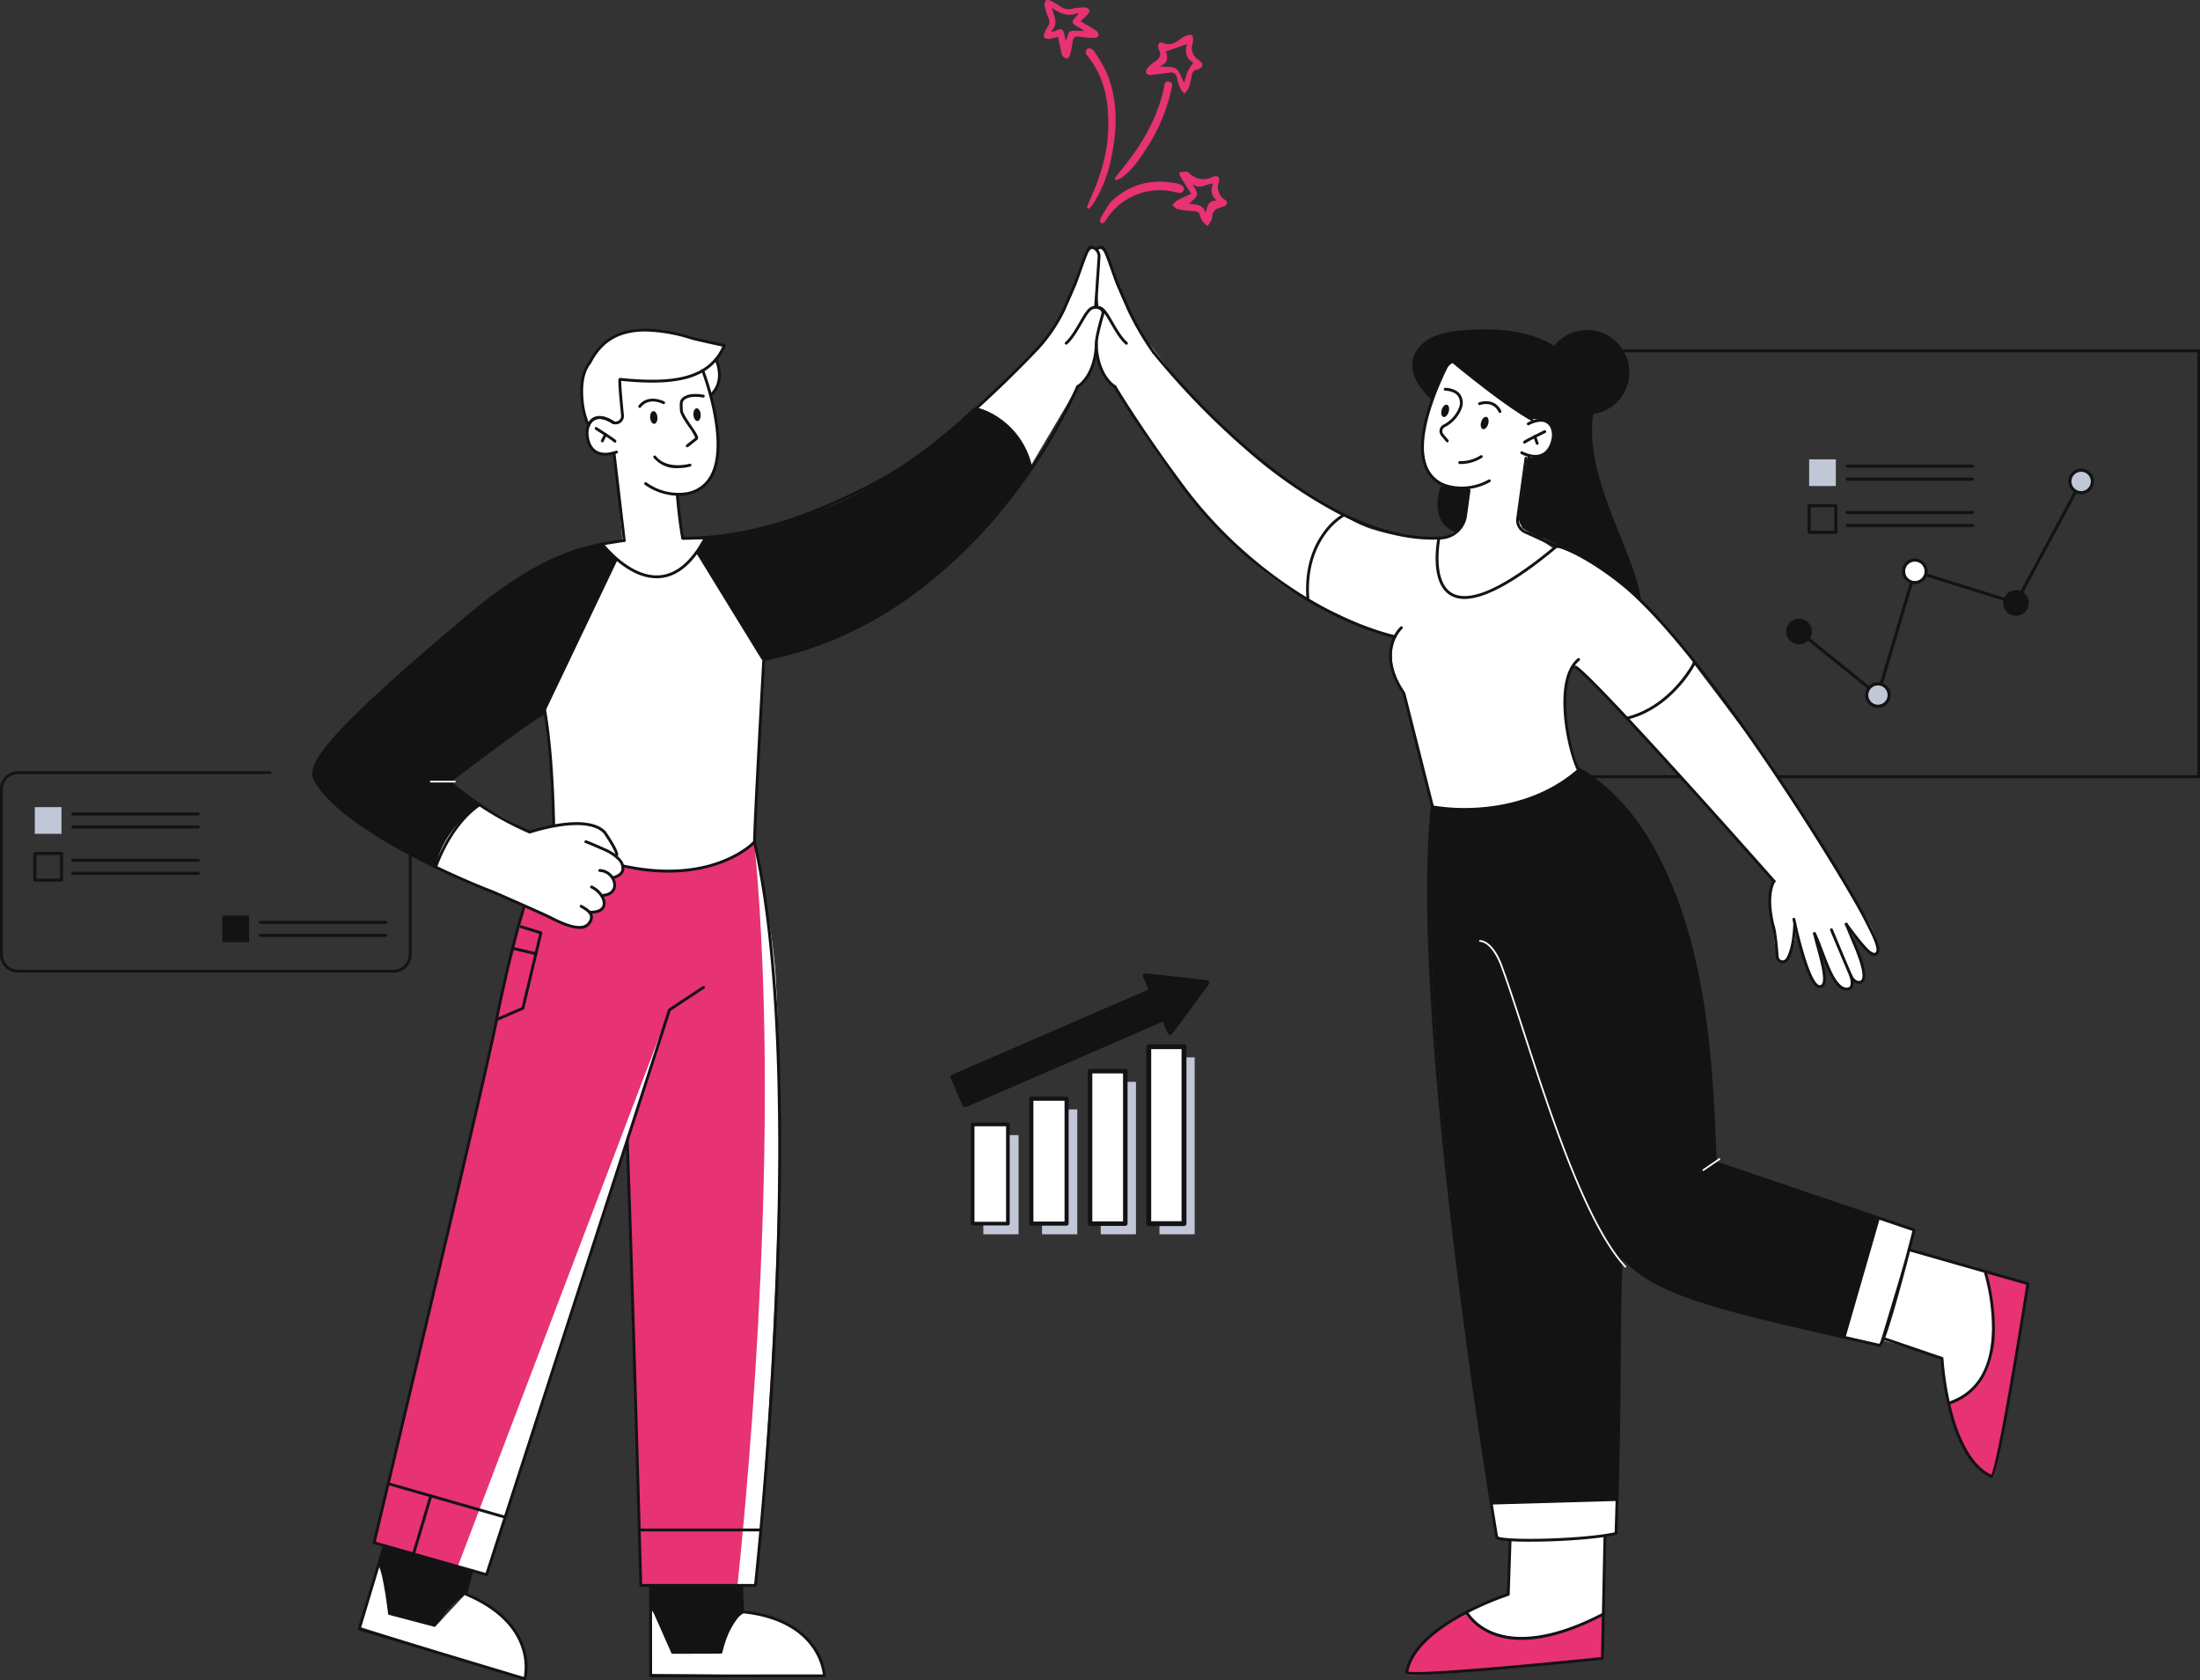 <svg xmlns="http://www.w3.org/2000/svg" xmlns:xlink="http://www.w3.org/1999/xlink" width="704.242" height="537.824" viewBox="0 0 704.242 537.824">
  <rect x="0" y="0" width="704.242" height="537.824" fill="#333333" stroke="none"/>
  <defs>
    <clipPath id="clip-path">
      <rect id="Rettangolo_149" data-name="Rettangolo 149" width="704.242" height="537.823" fill="none"/>
    </clipPath>
    <clipPath id="clip-path-2">
      <rect id="Rettangolo_150" data-name="Rettangolo 150" width="58.61" height="72.375" fill="none"/>
    </clipPath>
  </defs>
  <g id="Raggruppa_312" data-name="Raggruppa 312" transform="translate(0 0.001)">
    <g id="Raggruppa_307" data-name="Raggruppa 307" transform="translate(0 0)">
      <g id="Raggruppa_306" data-name="Raggruppa 306" clip-path="url(#clip-path)">
        <path id="Tracciato_310" data-name="Tracciato 310" d="M966,307.843H761.652a.45.45,0,0,1-.427-.469V171.06a.449.449,0,0,1,.427-.469H966a.449.449,0,0,1,.427.469V307.374a.45.45,0,0,1-.427.469M762.078,306.9H965.569V171.529H762.078Z" transform="translate(-262.18 -58.755)" fill="#131313"/>
        <path id="Tracciato_311" data-name="Tracciato 311" d="M126.011,441.008H5.763A5.77,5.77,0,0,1,0,435.244V382.3a5.769,5.769,0,0,1,5.763-5.763H86.49a.459.459,0,0,1,0,.918H5.763A4.85,4.85,0,0,0,.918,382.3v52.945a4.85,4.85,0,0,0,4.845,4.845H126.011a4.85,4.85,0,0,0,4.844-4.845V382.3a4.85,4.85,0,0,0-4.844-4.844H107.636a.459.459,0,1,1,0-.918h18.375a5.77,5.77,0,0,1,5.763,5.763v52.945a5.77,5.77,0,0,1-5.763,5.763" transform="translate(0 -129.686)" fill="#131313"/>
        <path id="Tracciato_312" data-name="Tracciato 312" d="M729.854,751.163l-.393,17.553-13.327,5.719s9.454,17.57,43.751.762c-.472.077.521-25.031.521-25.031Z" transform="translate(-246.65 -258.371)" fill="#fff"/>
        <path id="Tracciato_313" data-name="Tracciato 313" d="M760.052,495.588c-.947,29.326-.793,74.985-2.308,122.846-10.831,2.417-38.289,2.877-38.2,1.092,0,0-29.244-179.621-19.445-242.368a86.925,86.925,0,0,0,28.642-6.34c6.135-2.46,5.388,6.828,14.084,3.816,21.543,19.572,17.232,120.954,17.232,120.954" transform="translate(-240.434 -127.572)" fill="#131313"/>
        <path id="Tracciato_314" data-name="Tracciato 314" d="M730.045,744.367,728.589,734l39.966-1.141-.306,10.411s-28.569,4.295-38.2,1.093" transform="translate(-250.939 -252.411)" fill="#fff"/>
        <path id="Tracciato_315" data-name="Tracciato 315" d="M706.111,787.185s8.289,19.113,43.278.839l.189,13.811s-62.851,7.013-62.544,5.194c.761-4.527,4.344-12.589,19.077-19.844" transform="translate(-236.627 -271.121)" fill="#e73273"/>
        <path id="Tracciato_316" data-name="Tracciato 316" d="M689.856,794.256c-3.07,0-3.328-.277-3.5-.463a.567.567,0,0,1-.149-.485c1.1-6.474,6.975-12.7,17.452-18.5a99.091,99.091,0,0,1,15.046-6.664l.56-16.682a.457.457,0,0,1,.914.03l-.57,17a.458.458,0,0,1-.317.42,97.274,97.274,0,0,0-15.2,6.7c-6.941,3.846-15.469,10-16.933,17.583,1.04.26,6.423.433,31.887-1.8,13.716-1.2,27.306-2.583,29.792-2.837l.8-38.643a.457.457,0,1,1,.914.019l-.812,39.047a.457.457,0,0,1-.41.445c-.152.016-15.413,1.587-30.68,2.921-17.1,1.494-25.043,1.907-28.793,1.907" transform="translate(-236.339 -258.131)" fill="#131313"/>
        <path id="Tracciato_317" data-name="Tracciato 317" d="M729.8,624.374c-4.4,0-9.9-.171-10.88-.994a.7.7,0,0,1-.266-.5c-.241-1.438-7.729-46.31-13.816-98-3.616-30.7-6.038-57.77-7.2-80.446-1.451-28.368-.921-49.917,1.576-64.05a.457.457,0,0,1,.9.159c-5.632,31.874-.047,96.024,5.63,144.227,6.064,51.479,13.516,96.2,13.807,97.937.785.519,6.361.927,15.419.675,6.969-.194,16.3-.824,21.9-2.013.835-26.475.943-41.659,1.038-55.062.077-10.772.143-20.074.561-33.045a.458.458,0,0,1,.457-.443h.015a.458.458,0,0,1,.443.472c-.418,12.959-.484,22.256-.56,33.022-.1,13.469-.2,28.734-1.05,55.441a.459.459,0,0,1-.358.432c-5.595,1.248-15.215,1.908-22.353,2.108-.85.024-2.9.073-5.262.073" transform="translate(-240.005 -130.883)" fill="#131313"/>
        <path id="Tracciato_318" data-name="Tracciato 318" d="M733.512,795.781a25.78,25.78,0,0,1-8.829-1.446c-6.68-2.424-9.1-6.988-9.2-7.181a.457.457,0,0,1,.813-.42c.034.066,2.4,4.483,8.762,6.765,5.921,2.125,16.609,2.788,33.9-6.123a.457.457,0,1,1,.419.813c-7.768,4-14.9,6.451-21.193,7.275a36.078,36.078,0,0,1-4.677.317" transform="translate(-246.409 -270.88)" fill="#131313"/>
        <path id="Tracciato_319" data-name="Tracciato 319" d="M814.462,503.925a.458.458,0,0,1-.456-.43c-.162-2.683-.3-5.791-.45-9.081-1.472-32.7-4.213-93.566-43.335-118.346a.457.457,0,1,1,.49-.772c39.524,25.035,42.278,86.211,43.759,119.077.148,3.286.288,6.391.449,9.067a.458.458,0,0,1-.43.484h-.027" transform="translate(-265.205 -129.234)" fill="#131313"/>
        <path id="Tracciato_320" data-name="Tracciato 320" d="M927.87,610.2l24.862,7.1s10.162,35.243-12.177,42.029l-2.279-14.607-18.554-5.5Z" transform="translate(-316.769 -210.165)" fill="#fff"/>
        <path id="Tracciato_321" data-name="Tracciato 321" d="M794.474,500.938,858.1,522.5s-9.455,37.6-11.106,36.92c-54.894-12.492-72.718-16.244-83.868-30.106-15.636-19.441-28.629-68.365-36.886-90.744,0,0-2.58-8.188-7.116-8.588,0,0-11.749-43.789-4.124-55.4,25.231.193,35.08-.631,35.08-.631,43.35,24.775,42.81,100.222,44.55,129.078Z" transform="translate(-245.373 -128.796)" fill="#131313"/>
        <path id="Tracciato_322" data-name="Tracciato 322" d="M923.088,598.584,911.983,635.5l-10.864-2.472,11-38.167Z" transform="translate(-310.362 -204.883)" fill="#fff"/>
        <path id="Tracciato_323" data-name="Tracciato 323" d="M850.317,589.078a.561.561,0,0,1-.171-.026l-4.175-.95c-51.586-11.732-68.964-15.684-79.924-29.31-11.895-14.789-22.016-45.8-30.148-70.714-2.581-7.908-4.81-14.738-6.811-20.159l-.007-.02c-.025-.079-2.542-7.9-6.72-8.271a.457.457,0,1,1,.081-.911c4.743.418,7.357,8.418,7.508,8.9,2.005,5.435,4.236,12.269,6.818,20.181,7.681,23.535,18.2,55.766,29.992,70.424,10.76,13.378,28.06,17.313,79.413,28.992l4.065.924c.438-.517,1.826-3.5,6.006-18.729,2.145-7.819,4.12-15.576,4.586-17.417L797.6,530.566a.458.458,0,0,1,.294-.867l63.626,21.558a.457.457,0,0,1,.3.545c-.022.09-2.288,9.091-4.763,18.1-5.058,18.4-6.039,18.9-6.457,19.109a.631.631,0,0,1-.283.07" transform="translate(-248.651 -157.99)" fill="#131313"/>
        <path id="Tracciato_324" data-name="Tracciato 324" d="M951.5,663.27s20.594-3.149,11.831-41.639l13.4,3.334s-9.221,62.565-10.9,61.806c-4.183-1.889-11.068-7.407-14.332-23.5" transform="translate(-327.714 -214.101)" fill="#e73273"/>
        <path id="Tracciato_325" data-name="Tracciato 325" d="M954.007,682.981a.551.551,0,0,1-.23-.05c-5.979-2.716-10.5-9.979-13.448-21.588a99.082,99.082,0,0,1-2.614-16.26l-18.455-6.311a.457.457,0,1,1,.3-.865l18.744,6.409a.456.456,0,0,1,.309.408,97.517,97.517,0,0,0,2.611,16.408c1.952,7.691,5.734,17.506,12.691,20.852.517-.941,2.055-6.1,6.38-31.295,2.329-13.57,4.455-27.064,4.841-29.531L927.478,610.4a.457.457,0,0,1,.251-.879l38.042,10.868a.457.457,0,0,1,.326.51c-.024.151-2.39,15.308-4.987,30.412-5.291,30.769-6.328,31.329-6.826,31.6a.587.587,0,0,1-.277.071" transform="translate(-316.503 -209.924)" fill="#131313"/>
        <path id="Tracciato_326" data-name="Tracciato 326" d="M769.027,563.819a.276.276,0,0,1-.2-.089c-12.7-13.87-24.235-49.478-32.656-75.478-2.615-8.073-4.873-15.046-6.812-20.3-.03-.092-2.583-8.03-6.883-8.41a.274.274,0,0,1,.048-.547c4.664.412,7.246,8.438,7.354,8.779,1.938,5.252,4.2,12.229,6.815,20.309,8.405,25.951,19.917,61.494,32.539,75.276a.274.274,0,0,1-.2.46" transform="translate(-248.747 -158.086)" fill="#fff"/>
        <path id="Tracciato_327" data-name="Tracciato 327" d="M951.26,663.487a.457.457,0,0,1-.144-.892c9.087-3.006,13.8-10.8,14.008-23.154a65.246,65.246,0,0,0-2.47-17.914.457.457,0,1,1,.874-.271,66.258,66.258,0,0,1,2.511,18.181,32.379,32.379,0,0,1-3.066,14.165,19.325,19.325,0,0,1-11.57,9.862.457.457,0,0,1-.143.024" transform="translate(-327.474 -213.861)" fill="#131313"/>
        <path id="Tracciato_328" data-name="Tracciato 328" d="M831.568,569.581a.274.274,0,0,1-.155-.5l5.138-3.514a.274.274,0,1,1,.31.452l-5.138,3.515a.276.276,0,0,1-.155.048" transform="translate(-286.313 -194.775)" fill="#fff"/>
        <path id="Tracciato_329" data-name="Tracciato 329" d="M794.378,341.693l47.116,52.171s-2.894,5.919-.242,14.386c.056.2.189,10.8,2.871,11.271-.24.106,3.99-1.023,4.366-10.572.009.041,4.107,18.679,7.9,18.607,0,0,3.367-2.414-1.052-13.413,1.02,1.074,5.517,14.964,10.378,14.012a7.45,7.45,0,0,0,.763-3.292c.181.248,3.9,3.37,3.766-1.5-.042-.085-3.766-12.722-3.766-12.722s6.221,7.5,7.968,6.18c.113-.178,1.881-3.739-6.424-15.775-.023-.041-11.277-18.78-11.277-18.78l-19.213-29.3-21.481-28.389s-7.738,13.413-21.679,17.11" transform="translate(-273.598 -111.792)" fill="#fff"/>
        <path id="Tracciato_330" data-name="Tracciato 330" d="M703.669,175.17s-16.534,28.664-4.14,39.3c.151.1,6.3,2.672,10.157,1.8-.515.164.888,15.108-9.733,16.336,0-.048-3.008,18.144,7.165,18.985.568-.01,11.84.888,29.478-15.548.334-.177-10.115-6.743-10.115-6.743l3.014-19.678,10.511-5.866-1.373-8.889Z" transform="translate(-239.344 -60.332)" fill="#fff"/>
        <path id="Tracciato_331" data-name="Tracciato 331" d="M747.575,187.55a24.205,24.205,0,0,0-3.682-12.765,5.469,5.469,0,0,0-.434-1.015q-.51-.737-1.073-1.43l.016.314A30.244,30.244,0,0,0,726.3,162.4c-6.762-1.83-13.893-1.845-20.87-1.215a27.151,27.151,0,0,0-9.537,2.185c-2.949,1.438-5.506,4.021-6.146,7.238-.991,4.978,2.666,9.6,6.315,13.133,1.731-5.015,3.264-9.963,5.963-11.859s3.189-.641,6.488-.665c4.244-.033,8.977.648,11.633,3.958,3.37,4.2,2.5,11.544,7.3,13.973,2.5,1.264,8.252-.506,6.71,8.094-.89,4.959-7.63,4.283-7.761,5.077-.908,5.45-1.749,11.726-2.257,17.228a5.777,5.777,0,0,0,.312,3.172,5.33,5.33,0,0,0,2.068,1.935c5.335,3.314,11.992,5.492,16.467,9.9.772.76,2.081,1.4,2.395,2.637,3.755,14.79-.548,29.427-1.927,29.976-.383,1.021,11.586,1.2,12.337.842.569-.273,7.36-7.7,7.359-16.747,0-16.4-19.172-41.685-15.569-63.708" transform="translate(-237.503 -55.385)" fill="#131313"/>
        <path id="Tracciato_332" data-name="Tracciato 332" d="M650.054,251.418s-12.5,6.556-11.638,27.087c.523.312,22.726,11.525,27.988,11.909,0,0-3.553,8.41,2.728,17.876.422,1.29,9.321,36.581,9.321,36.581s27.972,4.836,46.718-11.763c.97.569-9.284-20.459-1.533-33.724.657.749,17.01,17.11,17.01,17.11s18.595-6.232,21.236-18.585c-.429-.536-19.8-25.164-35.573-33.1.715.4-8.179-3.34-8.179-3.34s-15.769,16.051-31.21,16.233c-.652-1.69-7.933-1.809-6.446-18.879,0,0-20.021.772-30.422-7.4" transform="translate(-219.867 -86.593)" fill="#fff"/>
        <path id="Tracciato_333" data-name="Tracciato 333" d="M613.577,206.644s-32.3-14.725-61.816-54.183c-.082.37-9.47-13.362-10.5-19.341.09.207-3.369-13.86-6.927-11.416-.428.541.2,18.383.2,18.383s-3.271.547-1.594,4.841a59.706,59.706,0,0,1,1.42,10.015c-.409.2,2.976,9.206,5.935,10.664,32.723,56.265,61.64,68.123,61.64,68.123Z" transform="translate(-183.391 -41.819)" fill="#fff"/>
        <path id="Tracciato_334" data-name="Tracciato 334" d="M652.333,231.774c-9.377,0-19.666-2.865-30.622-8.532a153.927,153.927,0,0,1-29.442-20.566,249.575,249.575,0,0,1-29.507-30.506.457.457,0,0,1,.721-.564A248.576,248.576,0,0,0,592.88,202c15.829,13.713,39.345,29.843,61.5,28.817a.457.457,0,0,1,.042.914q-1.036.048-2.087.048" transform="translate(-193.793 -59.044)" fill="#131313"/>
        <path id="Tracciato_335" data-name="Tracciato 335" d="M633.8,269.072a.473.473,0,0,1-.112-.014c-12.438-3.13-25.452-9.436-37.632-18.236a142.065,142.065,0,0,1-30.315-29.761c-13.711-18.376-21.883-32.108-21.963-32.245a.457.457,0,1,1,.787-.466c.081.136,8.23,13.829,21.91,32.164,17.389,23.3,43.229,41.566,67.437,47.657a.457.457,0,0,1-.112.9" transform="translate(-187.266 -64.794)" fill="#131313"/>
        <path id="Tracciato_336" data-name="Tracciato 336" d="M552.993,154.615a.457.457,0,0,1-.373-.192,88.58,88.58,0,0,1-7.995-13.6l-3.722-8.507-.01-.025c-.611-1.659-1.146-3.159-1.619-4.484-.808-2.268-1.447-4.059-1.979-5.27-.665-1.514-.981-1.661-1.038-1.674a2.532,2.532,0,0,0-2.087,2.866c.351,5.852,1.086,15.716,1.094,15.815a.457.457,0,1,1-.912.068c-.008-.1-.743-9.969-1.095-15.828a3.454,3.454,0,0,1,2.917-3.833l.037,0c1.216-.053,2.006,2.173,3.924,7.552.47,1.318,1,2.813,1.61,4.462l3.715,8.491a87.5,87.5,0,0,0,7.9,13.436.458.458,0,0,1-.108.638.452.452,0,0,1-.265.085" transform="translate(-183.661 -41.313)" fill="#131313"/>
        <path id="Tracciato_337" data-name="Tracciato 337" d="M539.893,175.678a.46.46,0,0,1-.218-.056c-.231-.126-5.647-3.195-6.213-13.487a.538.538,0,0,1,0-.064c.122-1.426-.624-4.984-2.1-10.018a1.9,1.9,0,0,1,.791-2.1,3.369,3.369,0,0,1,3.728-.123c1.087.708,2.178,2.585,3.44,4.758,1.331,2.289,2.839,4.885,4.531,6.368a.457.457,0,1,1-.6.688c-1.805-1.581-3.353-4.246-4.719-6.6-1.155-1.986-2.245-3.861-3.149-4.45a2.456,2.456,0,0,0-2.683.09,1.022,1.022,0,0,0-.46,1.106c1.061,3.616,2.289,8.331,2.137,10.32.547,9.764,5.684,12.675,5.736,12.7a.457.457,0,0,1-.22.859" transform="translate(-182.985 -51.431)" fill="#131313"/>
        <path id="Tracciato_338" data-name="Tracciato 338" d="M710.243,268.532a8.652,8.652,0,0,1-4.518-1.139c-6.933-4.136-4.249-17.812-4.131-18.392a.457.457,0,0,1,.4-.365l1.142-.116a7.8,7.8,0,0,0,6.93-6.336c.017-.1.032-.2.046-.3l1.129-8.2a.457.457,0,0,1,.906.125l-1.128,8.2c-.015.11-.032.22-.051.329a8.72,8.72,0,0,1-7.739,7.089l-.8.081c-.363,2.1-2.055,13.626,3.764,17.1,2.559,1.526,6.287,1.322,11.08-.608,5.715-2.3,12.969-7.076,21.569-14.195l-9.422-4.3a4.524,4.524,0,0,1-2.621-4.762l2.657-19.313a.457.457,0,1,1,.906.125l-2.656,19.313a3.615,3.615,0,0,0,2.094,3.806l10.085,4.6a.458.458,0,0,1,.1.768c-13.152,10.969-23.122,16.491-29.746,16.491" transform="translate(-241.432 -76.818)" fill="#131313"/>
        <path id="Tracciato_339" data-name="Tracciato 339" d="M704.676,370.217a58.828,58.828,0,0,1-10.293-.815.458.458,0,0,1-.354-.337L684.9,332.871a.457.457,0,0,1,.887-.224l9.054,35.91a64.459,64.459,0,0,0,15.636.5c8.275-.715,20.189-3.378,30.148-11.98-1.654-3.533-3.561-10.581-4.117-17.645-.484-6.141-.115-14.246,4.388-17.984a.457.457,0,1,1,.584.7c-7.422,6.161-3.517,27.486.118,34.839a.458.458,0,0,1-.108.547c-10.207,8.953-22.471,11.7-30.963,12.434-2.087.18-4.057.249-5.854.249" transform="translate(-235.889 -110.675)" fill="#131313"/>
        <path id="Tracciato_340" data-name="Tracciato 340" d="M868.048,456.283a2.262,2.262,0,0,1-.537-.065,2.155,2.155,0,0,1-1.664-1.963c-.388-5.17-.875-8.762-1.372-10.114-.006-.017-.011-.035-.016-.052-2.464-10.365.34-14.189.46-14.346a.457.457,0,0,1,.728.553c-.037.05-2.637,3.719-.3,13.555.667,1.851,1.138,6.636,1.415,10.335a1.274,1.274,0,0,0,2.356.571c1.331-2.16,2.12-5.952,2.342-11.273a.463.463,0,0,1,.476-.438.457.457,0,0,1,.438.476c-.23,5.479-1.063,9.421-2.478,11.715a2.153,2.153,0,0,1-1.845,1.044" transform="translate(-297.388 -147.95)" fill="#131313"/>
        <path id="Tracciato_341" data-name="Tracciato 341" d="M832.663,394.475a.457.457,0,0,1-.343-.155c-.563-.637-56.394-63.806-63.379-68.453a.457.457,0,0,1,.506-.762c7.084,4.713,61.256,66,63.559,68.609a.458.458,0,0,1-.343.76" transform="translate(-264.767 -111.946)" fill="#131313"/>
        <path id="Tracciato_342" data-name="Tracciato 342" d="M861.4,397.561c-1.116,0-2.69-.932-9.233-9.818a.457.457,0,0,1,.736-.542c6.931,9.415,8,9.51,8.766,9.425a.706.706,0,0,0,.445-.418c.6-1.472-1.644-5.833-4.023-10.451-7.021-13.628-48-80.2-74.4-104.1-9.119-8.254-20.794-14.609-23.916-14.7a.457.457,0,1,1,.028-.915c3.331.1,15.087,6.417,24.5,14.939,14.02,12.691,31.7,37.059,44.064,55.266,14.994,22.081,26.882,42,30.535,49.089,2.988,5.8,4.782,9.444,4.057,11.216a1.623,1.623,0,0,1-1.046.954.437.437,0,0,1-.091.02,3.459,3.459,0,0,1-.423.032" transform="translate(-261.529 -91.631)" fill="#131313"/>
        <path id="Tracciato_343" data-name="Tracciato 343" d="M902.823,470.1c-1.041,0-2.3-.727-3.066-2.52-2.317-5.39-6.125-14.52-6.163-14.612a.457.457,0,0,1,.844-.352c.038.092,3.844,9.217,6.159,14.6.675,1.57,1.807,2.152,2.575,1.915a.86.86,0,0,0,.573-.5c.477-1,.375-3.757-2.818-11.23l-2.58-6.2a.457.457,0,1,1,.844-.351l2.578,6.2c2.708,6.337,3.625,10.257,2.8,11.98a1.756,1.756,0,0,1-1.139.981,2.087,2.087,0,0,1-.608.089" transform="translate(-307.758 -155.184)" fill="#131313"/>
        <path id="Tracciato_344" data-name="Tracciato 344" d="M895.925,473.828a3.1,3.1,0,0,1-1.211-.253c-2.939-1.242-5.111-7-7.027-12.074-.816-2.161-1.586-4.2-2.333-5.681a.457.457,0,0,1,.816-.412c.769,1.522,1.548,3.585,2.372,5.77,1.851,4.905,3.949,10.464,6.527,11.555a2.161,2.161,0,0,0,1.786-.026c.54-.233.728-1.541.045-3.587a.457.457,0,0,1,.868-.289c.817,2.449.612,4.212-.549,4.716a3.229,3.229,0,0,1-1.295.282" transform="translate(-304.915 -156.764)" fill="#131313"/>
        <path id="Tracciato_345" data-name="Tracciato 345" d="M883.928,470.618a1.7,1.7,0,0,1-.861-.252c-3.711-2.161-7.413-19.686-7.822-21.677a.457.457,0,1,1,.895-.184c1.091,5.3,4.545,19.416,7.388,21.072a.66.66,0,0,0,.574.1.55.55,0,0,1,.056-.014.765.765,0,0,0,.534-.376c1.028-1.644-.561-7.434-1.721-11.662-.438-1.594-.852-3.1-1.123-4.326a.457.457,0,0,1,.893-.2c.267,1.2.677,2.7,1.111,4.282,1.339,4.877,2.856,10.4,1.615,12.389a1.663,1.663,0,0,1-1.111.785,1.471,1.471,0,0,1-.427.064" transform="translate(-301.447 -154.347)" fill="#131313"/>
        <path id="Tracciato_346" data-name="Tracciato 346" d="M682.87,327.478a.458.458,0,0,1-.38-.2c-4.714-6.982-4.645-12.4-3.756-15.72a12.332,12.332,0,0,1,3.146-5.635.457.457,0,1,1,.616.676,11.669,11.669,0,0,0-2.892,5.247c-1.181,4.482.079,9.642,3.644,14.921a.457.457,0,0,1-.379.713" transform="translate(-233.606 -105.324)" fill="#131313"/>
        <path id="Tracciato_347" data-name="Tracciato 347" d="M702.952,237.485s-4.285,11.311,4.861,14.753c3.785-.811,4.293-14.507,4.293-14.507Z" transform="translate(-241.764 -81.794)" fill="#131313"/>
        <path id="Tracciato_348" data-name="Tracciato 348" d="M706.81,216.762a15.917,15.917,0,0,1-4.335-.542,10.819,10.819,0,0,1-7.445-6.415c-2.072-5-1.37-12.436,2.086-22.1a98.067,98.067,0,0,1,5.79-12.995.458.458,0,0,1,.8.445c-.126.227-12.577,22.848-7.831,34.3a9.948,9.948,0,0,0,6.859,5.887,17.4,17.4,0,0,0,12.766-1.752.457.457,0,1,1,.445.8,18.693,18.693,0,0,1-9.135,2.372" transform="translate(-238.981 -60.091)" fill="#131313"/>
        <path id="Tracciato_349" data-name="Tracciato 349" d="M747.158,216.974a10.668,10.668,0,0,1-4.536-1.2.457.457,0,1,1,.4-.825c2.617,1.254,4.77,1.447,6.4.574,2.288-1.224,2.874-4.187,3-5.066a5.621,5.621,0,0,0-.226-2.581,3.336,3.336,0,0,0-1.931-2.222c-2.153-.816-5.1.851-5.133.868a.457.457,0,0,1-.456-.793c.136-.078,3.35-1.9,5.909-.931a4.2,4.2,0,0,1,2.476,2.785,6.543,6.543,0,0,1,.266,3c-.141.986-.806,4.316-3.473,5.743a5.62,5.62,0,0,1-2.693.646" transform="translate(-255.683 -70.439)" fill="#131313"/>
        <path id="Tracciato_350" data-name="Tracciato 350" d="M744.2,214.341a.444.444,0,0,1-.13-.019.457.457,0,0,1-.309-.568c.073-.245.1-.347,3.494-2.065,1.592-.806,3.2-1.592,3.212-1.6a.457.457,0,0,1,.4.821c-.016.008-1.615.791-3.2,1.6a34.263,34.263,0,0,0-3.115,1.668.459.459,0,0,1-.353.167m.438-.327Z" transform="translate(-256.159 -72.342)" fill="#131313"/>
        <path id="Tracciato_351" data-name="Tracciato 351" d="M749.945,215.546a.458.458,0,0,1-.431-.3l-.769-2.153a.457.457,0,1,1,.861-.307l.769,2.152a.458.458,0,0,1-.431.612" transform="translate(-257.872 -73.181)" fill="#131313"/>
        <path id="Tracciato_352" data-name="Tracciato 352" d="M728.745,199.673a.458.458,0,0,1-.413-.26c-1.822-3.807-5.809-2.356-5.978-2.292a.457.457,0,0,1-.325-.855c.049-.018,4.939-1.821,7.128,2.752a.457.457,0,0,1-.412.655" transform="translate(-248.579 -67.472)" fill="#131313"/>
        <path id="Tracciato_353" data-name="Tracciato 353" d="M705.388,206.795a.455.455,0,0,1-.347-.159c-.009-.01-.848-.987-1.63-1.958a2.34,2.34,0,0,1-.474-1.933,2.3,2.3,0,0,1,1.156-1.575,10.33,10.33,0,0,0,5.116-5.711,3.966,3.966,0,0,0-.45-3.515c-1.265-1.64-4.005-1.684-4.033-1.685a.457.457,0,0,1,0-.915h0c.13,0,3.206.045,4.747,2.036a4.837,4.837,0,0,1,.612,4.319,11.257,11.257,0,0,1-5.561,6.275,1.388,1.388,0,0,0-.7.951,1.432,1.432,0,0,0,.289,1.18c.773.959,1.6,1.925,1.611,1.935a.457.457,0,0,1-.347.755" transform="translate(-242.089 -65.214)" fill="#131313"/>
        <path id="Tracciato_354" data-name="Tracciato 354" d="M725.4,205.828c-.319,1.082-1.078,1.811-1.7,1.628s-.861-1.206-.542-2.287,1.077-1.811,1.7-1.628.861,1.206.542,2.287" transform="translate(-249.021 -70.093)" fill="#131313"/>
        <path id="Tracciato_355" data-name="Tracciato 355" d="M706.116,199.884c-.319,1.082-1.078,1.811-1.7,1.628s-.861-1.206-.542-2.287,1.077-1.811,1.7-1.628.861,1.206.542,2.287" transform="translate(-242.38 -68.046)" fill="#131313"/>
        <path id="Tracciato_356" data-name="Tracciato 356" d="M712.538,225.062a.457.457,0,0,1-.009-.915,11.858,11.858,0,0,0,6.615-1.83.457.457,0,0,1,.541.738,12.746,12.746,0,0,1-7.139,2.007h-.008" transform="translate(-245.254 -76.54)" fill="#131313"/>
        <path id="Tracciato_357" data-name="Tracciato 357" d="M749.081,248.642a.449.449,0,0,1-.21-.052l-4.647-2.413a4.524,4.524,0,0,1-2.569-4.781l2.833-19.289a.458.458,0,0,1,.905.133l-2.833,19.288a3.615,3.615,0,0,0,2.059,3.825l.017.008,4.655,2.418a.458.458,0,0,1-.212.863" transform="translate(-255.423 -76.363)" fill="#131313"/>
        <path id="Tracciato_358" data-name="Tracciato 358" d="M781.367,174.677a13.531,13.531,0,1,1-13.531-13.531,13.53,13.53,0,0,1,13.531,13.531" transform="translate(-259.797 -55.502)" fill="#131313"/>
        <path id="Tracciato_359" data-name="Tracciato 359" d="M703.589,171.836s18.375,15.75,29.459,21.9c.583-.84-1.24-15.779-12.028-23.268Z" transform="translate(-242.329 -58.711)" fill="#131313"/>
        <path id="Tracciato_360" data-name="Tracciato 360" d="M794.137,341.538a.458.458,0,0,1-.107-.9c14.132-3.419,21.307-17.438,21.378-17.579a.457.457,0,1,1,.817.41,38.767,38.767,0,0,1-5.469,7.694c-3.334,3.712-8.905,8.524-16.51,10.364a.444.444,0,0,1-.108.013" transform="translate(-273.358 -111.18)" fill="#131313"/>
        <path id="Tracciato_361" data-name="Tracciato 361" d="M638.317,278.408a.458.458,0,0,1-.456-.423c-.781-10.325,2.443-17.165,5.285-21.085a21.757,21.757,0,0,1,6.471-6.124.457.457,0,0,1,.436.8,21.32,21.32,0,0,0-6.2,5.9c-2.738,3.792-5.843,10.416-5.085,20.44a.457.457,0,0,1-.422.49h-.035" transform="translate(-219.65 -86.353)" fill="#131313"/>
        <path id="Tracciato_362" data-name="Tracciato 362" d="M317.673,774.092l.184,5.9,6.867,15.526,15.463-.052s1.965-9.173,7.065-13.306l-.435-8.064Z" transform="translate(-109.412 -266.611)" fill="#131313"/>
        <path id="Tracciato_363" data-name="Tracciato 363" d="M304.929,395.428s-11.143,20.94-2.457,78.671c1.28,6.443,5.686,169.575,5.686,169.575h36.694s11.2-117.653,6.454-195.2c-.981-16.032-6.821-42.942-6.821-42.942Z" transform="translate(-103.036 -136.193)" fill="#e73273"/>
        <path id="Tracciato_364" data-name="Tracciato 364" d="M372.3,453.783c-.981-16.032-6.822-42.942-6.822-42.942,7.4,76.831,1.314,173.56-5.364,238.141h5.732s11.2-117.653,6.454-195.2" transform="translate(-124.03 -141.501)" fill="#fff"/>
        <path id="Tracciato_365" data-name="Tracciato 365" d="M338.183,393.765s.311-.772.82-1.863l-31.464,2.312a18.43,18.43,0,0,0-.8,1.862Z" transform="translate(-105.646 -134.978)" fill="#fff"/>
        <path id="Tracciato_366" data-name="Tracciato 366" d="M344.032,647.144H307.338a.458.458,0,0,1-.458-.445c-.044-1.63-4.419-163.166-5.677-169.5-4.666-29.046-4.813-47.246-4.115-57.4.76-11.062,2.614-15.186,2.693-15.357a.457.457,0,0,1,.831.383c-.032.071-1.882,4.252-2.62,15.16-.683,10.1-.524,28.2,4.111,57.055,1.25,6.286,5.374,157.891,5.68,169.19h35.838c.469-4.358,4.531-42.936,6.562-89.534,1.98-45.437,2.38-108.005-6.964-148.045a.457.457,0,1,1,.89-.208c4.138,17.732,6.732,41.3,7.71,70.041.782,22.983.539,49.312-.722,78.258-2.148,49.279-6.566,89.594-6.611,90a.457.457,0,0,1-.454.407" transform="translate(-102.216 -139.206)" fill="#131313"/>
        <path id="Tracciato_367" data-name="Tracciato 367" d="M347.255,786.218s-5.7,7.037-7.065,13.306c-3.927,1.011-15.462.052-15.462.052s-3.979-11.241-7.046-13.691l.016,20.58,55.625.631s-1.1-17.792-26.068-20.879" transform="translate(-109.416 -270.674)" fill="#fff"/>
        <path id="Tracciato_368" data-name="Tracciato 368" d="M317.455,803.292a.458.458,0,0,1-.458-.457l-.022-28.983a.457.457,0,0,1,.915,0l.022,28.526,54.665-.039a19.587,19.587,0,0,0-3.424-8.574c-4.282-6.108-11.892-9.9-22.012-10.979a.469.469,0,0,1-.218-.012c-.382-.114-.5-.148-.675-4.695-.082-2.09-.128-4.2-.128-4.217a.457.457,0,0,1,.915-.02c.072,3.316.219,7.028.365,8.051,13.045,1.427,19.452,6.973,22.534,11.391a19.478,19.478,0,0,1,3.6,9.493.455.455,0,0,1-.127.335.459.459,0,0,1-.33.141l-55.624.039Z" transform="translate(-109.172 -266.371)" fill="#131313"/>
        <path id="Tracciato_369" data-name="Tracciato 369" d="M351.052,747.226H312.823a.457.457,0,1,1,0-.915h38.229a.457.457,0,1,1,0,.915" transform="translate(-107.584 -257.043)" fill="#131313"/>
        <path id="Tracciato_370" data-name="Tracciato 370" d="M325.5,798.831h-.917a.457.457,0,0,1-.418-.273L317.3,783.032a.457.457,0,1,1,.836-.37l6.747,15.254c1.783,0,11.071,0,14.806-.048,2.849-11.249,7.162-12.823,7.346-12.885a.457.457,0,0,1,.3.865c-.066.024-4.145,1.64-6.84,12.581a.458.458,0,0,1-.437.348c-3.181.048-11.732.052-14.553.052" transform="translate(-109.269 -269.469)" fill="#131313"/>
        <path id="Tracciato_371" data-name="Tracciato 371" d="M186.939,754.658l-1.315,4.374,2.577,17.727,14.954,3.932s4.286-8.784,10.1-10.851l1.739-7.2Z" transform="translate(-63.932 -259.918)" fill="#131313"/>
        <path id="Tracciato_372" data-name="Tracciato 372" d="M202.914,783.206a.456.456,0,0,1-.111-.014c-3.7-.926-14.85-3.9-14.962-3.933a.457.457,0,0,1-.334-.376l-2.577-17.727a.457.457,0,1,1,.905-.131l2.533,17.428c1.731.462,10.7,2.852,14.316,3.766,5.5-9.815,10.044-10.353,10.236-10.371a.458.458,0,0,1,.09.911c-.067.008-4.413.629-9.7,10.211a.457.457,0,0,1-.4.237" transform="translate(-63.692 -261.976)" fill="#131313"/>
        <path id="Tracciato_373" data-name="Tracciato 373" d="M239.747,410s-8.308,6.461-17.778,56.926c-.633,6.539-39.3,168.1-39.3,168.1l35.993,10.246,60.062-185.228,11.964-48.853Z" transform="translate(-62.913 -141.21)" fill="#e73273"/>
        <path id="Tracciato_374" data-name="Tracciato 374" d="M223.5,671.256l9.224,2.626,58.565-180.813Z" transform="translate(-76.977 -169.822)" fill="#fff"/>
        <path id="Tracciato_375" data-name="Tracciato 375" d="M218.418,645.487a.459.459,0,0,1-.125-.018L182.3,635.223a.458.458,0,0,1-.32-.547c.387-1.615,38.67-161.606,39.294-168.039,0-.016,0-.032.007-.048,10.306-50.04,17.618-56.91,17.924-57.178a.457.457,0,0,1,.606.686c-.024.022-1.887,1.779-4.982,9.649-2.839,7.218-7.338,21.232-12.647,47.005-.711,6.757-36.563,156.653-39.21,167.712l35.146,10.005,58.429-180.393a.456.456,0,0,1,.183-.241l10.893-7.2a.457.457,0,0,1,.5.763l-10.759,7.112L218.853,645.171a.457.457,0,0,1-.435.317" transform="translate(-62.673 -140.97)" fill="#131313"/>
        <path id="Tracciato_376" data-name="Tracciato 376" d="M209.833,773.165l-10.1,10.851-14.954-3.932s-1.52-13.388-3.164-15.773L175.69,784.02l52.851,16.589s4.3-17.283-18.708-27.444" transform="translate(-60.511 -263.243)" fill="#fff"/>
        <path id="Tracciato_377" data-name="Tracciato 377" d="M228.2,797.5a.478.478,0,0,1-.132-.019l-53.044-15.946a.457.457,0,0,1-.306-.57l8.02-26.68a.457.457,0,1,1,.876.263l-7.889,26.242,52.132,15.672a19.308,19.308,0,0,0-.7-9.169c-2.265-7.058-8.416-12.874-17.791-16.824a.469.469,0,0,1-.211-.075c-.332-.219-.432-.285.624-4.363.483-1.864,1-3.732,1.008-3.75a.457.457,0,0,1,.881.245c-.821,2.944-1.659,6.2-1.8,7.16,12.081,5.131,16.555,12.275,18.179,17.38a19.228,19.228,0,0,1,.6,10.1.456.456,0,0,1-.219.28.46.46,0,0,1-.222.058" transform="translate(-60.169 -259.678)" fill="#131313"/>
        <path id="Tracciato_378" data-name="Tracciato 378" d="M226.76,735.37a.47.47,0,0,1-.127-.018l-37.446-10.743a.457.457,0,0,1,.252-.879l37.446,10.742a.458.458,0,0,1-.126.9" transform="translate(-65.046 -249.26)" fill="#131313"/>
        <path id="Tracciato_379" data-name="Tracciato 379" d="M201.674,749.18a.457.457,0,0,1-.439-.588l5.542-18.582a.457.457,0,1,1,.877.262l-5.542,18.582a.458.458,0,0,1-.438.326" transform="translate(-69.302 -251.316)" fill="#131313"/>
        <path id="Tracciato_380" data-name="Tracciato 380" d="M242.18,482.458a.457.457,0,0,1-.181-.878l8.241-3.55,5.618-23.51-5.874-1.806a.457.457,0,0,1,.269-.875l6.284,1.932a.458.458,0,0,1,.311.544l-5.77,24.15a.458.458,0,0,1-.264.313l-8.452,3.641a.455.455,0,0,1-.181.037" transform="translate(-83.254 -155.615)" fill="#131313"/>
        <path id="Tracciato_381" data-name="Tracciato 381" d="M257.81,465.043a.476.476,0,0,1-.1-.012l-6.9-1.607a.457.457,0,0,1,.208-.891l6.9,1.607a.457.457,0,0,1-.1.9" transform="translate(-86.26 -159.301)" fill="#131313"/>
        <path id="Tracciato_382" data-name="Tracciato 382" d="M287.879,268.731c1.464,1.231,14.772,17.426,29.406-4.509-.907-.52,18.8,34.112,18.8,34.112l-3.014,62.1s-21.832,21.424-64.642-.667c1.282-1.59-.73-32.082-2.626-41.907-.136-.75,22.077-49.127,22.077-49.127" transform="translate(-91.547 -91.001)" fill="#fff"/>
        <path id="Tracciato_383" data-name="Tracciato 383" d="M323.828,180.927s15.872,38.451-8.163,39.634c.057.683,1.776,14.538,1.776,14.538l7.973-.187s-11.616,26.143-33.745,1.558l6.452-1-1.46-17.547-1.248-10.66s-10.94,2.546-7.8-9.46c.545-.752.77-4.143,7.759-.149,0-.02,3.671.2,2.522-4.769,0,.035-.567-9.153-.567-9.153s19.258,3.056,26.5-2.807" transform="translate(-98.864 -62.315)" fill="#fff"/>
        <path id="Tracciato_384" data-name="Tracciato 384" d="M329.7,166.132c-4.628,10.7-15.927,12.6-33.406,10.8-.27.37.378,7.321.8,11.514a2.23,2.23,0,0,1-2.749,2.388l-.166-.041s-5.689-4.12-7.856.715c-1.1-.451-4.7-13.892.292-19.872,3.338-6.4,10.068-14.771,32.777-7.851.713.246,10.31,2.342,10.31,2.342" transform="translate(-97.825 -55.516)" fill="#fff"/>
        <path id="Tracciato_385" data-name="Tracciato 385" d="M346.387,175.4s4.693,5.024-.93,11.429c-.4-.885-3.252-8.524-3.252-8.524Z" transform="translate(-117.861 -60.41)" fill="#fff"/>
        <path id="Tracciato_386" data-name="Tracciato 386" d="M325.652,220.757a18.738,18.738,0,0,1-10.91-3.518.457.457,0,1,1,.534-.743,17.4,17.4,0,0,0,12.473,3.194,10.488,10.488,0,0,0,7.813-5.232c6.086-10.658-2.6-33.378-2.687-33.606a.457.457,0,0,1,.853-.33,90.051,90.051,0,0,1,3.7,12.96c1.944,9.571,1.583,16.782-1.071,21.431a11.358,11.358,0,0,1-8.449,5.679,13.292,13.292,0,0,1-2.255.166" transform="translate(-108.338 -62.074)" fill="#131313"/>
        <path id="Tracciato_387" data-name="Tracciato 387" d="M292.2,215.822a5.908,5.908,0,0,1-3.442-.995c-2.488-1.721-2.77-5.1-2.8-6.1a6.54,6.54,0,0,1,.605-2.953,4.2,4.2,0,0,1,2.777-2.485c2.653-.669,5.639,1.5,5.765,1.6a.457.457,0,0,1-.543.736c-.028-.02-2.768-2.011-5-1.446a3.333,3.333,0,0,0-2.171,1.987,5.619,5.619,0,0,0-.519,2.539c.024.887.27,3.9,2.4,5.374,1.522,1.053,3.684,1.107,6.426.158a.457.457,0,1,1,.3.865,11.763,11.763,0,0,1-3.8.724" transform="translate(-98.49 -69.972)" fill="#131313"/>
        <path id="Tracciato_388" data-name="Tracciato 388" d="M296.855,213.493a.458.458,0,0,1-.384-.21,34.481,34.481,0,0,0-2.9-2.012c-1.485-.979-2.984-1.939-3-1.948a.457.457,0,1,1,.494-.77c.015.009,1.519.973,3.008,1.956,3.175,2.093,3.193,2.2,3.237,2.449a.456.456,0,0,1-.451.536" transform="translate(-100.004 -71.805)" fill="#131313"/>
        <path id="Tracciato_389" data-name="Tracciato 389" d="M293.857,214.424a.458.458,0,0,1-.41-.66l1.009-2.051a.457.457,0,0,1,.821.4l-1.009,2.051a.458.458,0,0,1-.411.256" transform="translate(-101.052 -72.83)" fill="#131313"/>
        <path id="Tracciato_390" data-name="Tracciato 390" d="M312.117,197.609a.458.458,0,0,1-.361-.738c3.081-3.981,8.176-1.349,8.227-1.322a.457.457,0,0,1-.427.809c-.181-.1-4.469-2.3-7.076,1.073a.456.456,0,0,1-.362.178" transform="translate(-107.341 -67.048)" fill="#131313"/>
        <path id="Tracciato_391" data-name="Tracciato 391" d="M334.318,209.42a.457.457,0,0,1-.282-.818c.018-.015,1.842-1.442,2.822-2.232a15.824,15.824,0,0,0-1.995-3.361c-1.381-2.022-2.809-4.114-2.9-5.42-.008-.218-.017-.414-.026-.605-.06-1.3-.112-2.426.592-3.172,2.11-2.234,6.821-1.245,7.021-1.2a.457.457,0,1,1-.193.894c-.044-.009-4.407-.922-6.163.936-.437.464-.4,1.363-.343,2.5.009.194.018.394.026.6.076,1.044,1.556,3.212,2.746,4.954,1.846,2.7,2.631,3.926,1.885,4.53-.966.782-2.885,2.283-2.9,2.3a.453.453,0,0,1-.281.1" transform="translate(-114.313 -66.251)" fill="#131313"/>
        <path id="Tracciato_392" data-name="Tracciato 392" d="M317.451,202.861c.084,1.124.672,2,1.314,1.949s1.1-1,1.012-2.122-.672-2-1.314-1.949-1.1,1-1.012,2.122" transform="translate(-109.332 -69.138)" fill="#131313"/>
        <path id="Tracciato_393" data-name="Tracciato 393" d="M338.582,201.482c.084,1.124.673,2,1.314,1.949s1.1-1,1.012-2.122-.672-2-1.314-1.949-1.1,1-1.012,2.122" transform="translate(-116.61 -68.663)" fill="#131313"/>
        <path id="Tracciato_394" data-name="Tracciato 394" d="M326.828,226.445a9.463,9.463,0,0,1-7.731-3.308.457.457,0,1,1,.72-.564c3.533,4.506,10.723,2.49,10.795,2.469a.457.457,0,0,1,.256.878,15.734,15.734,0,0,1-4.04.525" transform="translate(-109.87 -76.598)" fill="#131313"/>
        <path id="Tracciato_395" data-name="Tracciato 395" d="M302.849,249.357a.457.457,0,0,1-.454-.4l-3.282-28.037a.457.457,0,1,1,.909-.106l3.282,28.037a.458.458,0,0,1-.4.507.5.5,0,0,1-.054,0" transform="translate(-103.019 -75.911)" fill="#131313"/>
        <path id="Tracciato_396" data-name="Tracciato 396" d="M332.208,255.609a.457.457,0,0,1-.448-.367c-1.052-5.228-1.75-13.976-1.757-14.064a.457.457,0,0,1,.912-.072c.007.087.7,8.781,1.742,13.955a.457.457,0,0,1-.359.538.469.469,0,0,1-.09.009" transform="translate(-113.659 -82.896)" fill="#131313"/>
        <path id="Tracciato_397" data-name="Tracciato 397" d="M286.077,191.735a.46.46,0,0,1-.173-.034c-.7-.288-1.337-2.462-1.651-3.733-1.3-5.228-1.614-12.758,1.735-16.818,1.636-3.126,4.178-6.969,9.334-9.087,5.794-2.379,13.855-2.024,23.96,1.054.521.18,6.427,1.493,10.274,2.333a.457.457,0,0,1,.323.628c-2.285,5.283-6.269,8.667-12.179,10.347-5.141,1.461-11.9,1.709-21.254.775-.016.776.086,3.229.86,10.969a2.687,2.687,0,0,1-3.313,2.877l-.166-.04a.466.466,0,0,1-.159-.074c-.029-.02-2.858-2.038-5.089-1.439a3.229,3.229,0,0,0-2.083,1.971.458.458,0,0,1-.418.27m18.063-30.34c-10.355,0-14.723,5.161-17.365,10.222a.451.451,0,0,1-.054.081c-2.657,3.182-2.615,8.507-2.354,11.4a24.8,24.8,0,0,0,1.645,7.323,3.863,3.863,0,0,1,2.331-1.809c2.456-.658,5.276,1.179,5.783,1.529l.082.02a1.772,1.772,0,0,0,2.185-1.9c-1.126-11.262-.877-11.6-.713-11.829a.459.459,0,0,1,.416-.186c9.46.973,16.245.751,21.35-.7,5.437-1.546,9.159-4.6,11.361-9.322-2.175-.476-9.169-2.015-9.811-2.236a51.722,51.722,0,0,0-14.857-2.593" transform="translate(-97.586 -55.283)" fill="#131313"/>
        <path id="Tracciato_398" data-name="Tracciato 398" d="M346.925,187.07a.458.458,0,0,1-.313-.791c4.663-4.384,1.527-10.772,1.495-10.836a.457.457,0,1,1,.817-.411c.035.07,3.47,7.067-1.685,11.914a.459.459,0,0,1-.313.124" transform="translate(-119.33 -60.198)" fill="#131313"/>
        <path id="Tracciato_399" data-name="Tracciato 399" d="M223.258,291.236a.457.457,0,0,1-.3-.8c26.1-22.953,41.159-25.309,51.12-26.868.846-.132,1.644-.257,2.414-.389a.457.457,0,0,1,.155.9c-.776.133-1.578.258-2.427.391-9.857,1.543-24.753,3.873-50.658,26.651a.453.453,0,0,1-.3.114" transform="translate(-76.736 -90.641)" fill="#131313"/>
        <path id="Tracciato_400" data-name="Tracciato 400" d="M304.792,369.567a64.155,64.155,0,0,1-8.588-.6,96.863,96.863,0,0,1-28.17-8.868.457.457,0,0,1-.26-.39c-.01-.207-.019-.734-.033-1.606-.329-20.287-1.641-35.428-3.9-45a.457.457,0,0,1,.89-.21c2.273,9.638,3.593,24.845,3.924,45.2.009.58.016,1.023.024,1.3,22.184,10.46,37.933,10.167,47.25,8.07,9.511-2.141,14.924-6.689,16.007-7.942.152-8.39,2.849-56.089,3-58.84L316.6,263.513c-4.1,7.388-8.974,11.358-14.5,11.8-4.158.334-8.732-1.4-13.224-5.025a35.586,35.586,0,0,1-5.566-5.6.457.457,0,1,1,.729-.552c.084.11,8.474,11.031,17.99,10.265,5.384-.433,10.156-4.5,14.185-12.1a.448.448,0,0,1,.41-.243.458.458,0,0,1,.4.255l18.789,38.071a.448.448,0,0,1,.047.228c-.029.509-2.89,50.984-3.012,59.082a.461.461,0,0,1-.1.273c-.919,1.189-6.433,6.094-16.622,8.388a51.619,51.619,0,0,1-11.338,1.21" transform="translate(-90.868 -90.259)" fill="#131313"/>
        <path id="Tracciato_401" data-name="Tracciato 401" d="M245.6,265.649l4.992,4.806-23.471,49.18-30.538,22.051,9.723,7.4s-10.173,8.58-13.634,19.939c-.418,0-29.72-12.586-39.338-28.7-.162-1.235-.786-7.834,21.153-27.045.365-.336,35.489-32.333,46.794-38.06-.513.309,9.24-7.075,24.318-9.573" transform="translate(-52.798 -91.494)" fill="#131313"/>
        <path id="Tracciato_402" data-name="Tracciato 402" d="M226.776,392.917s-11.664,7.27-14.052,19.939c.537.258,23.347,10.158,23.347,10.158l18.958,8.465s8.282,3.786,7.255-3.7c1.408.092,5.572-1.062,4.1-5.867.12.359,6.642-1.095,2.584-6.086.538.441,5.3.174,2.963-5.31-.185.269-1.9-3.5-1.9-3.5L265.963,401s-6.9-4.722-23.118.681Z" transform="translate(-73.266 -135.328)" fill="#fff"/>
        <path id="Tracciato_403" data-name="Tracciato 403" d="M219.088,370.267a.457.457,0,0,1-.279-.819c1-.775,24.673-19.008,30.606-22.094a.457.457,0,1,1,.422.812c-5.861,3.048-30.224,21.818-30.47,22.007a.452.452,0,0,1-.279.1" transform="translate(-75.3 -119.617)" fill="#131313"/>
        <path id="Tracciato_404" data-name="Tracciato 404" d="M212.6,412.907a.458.458,0,0,1-.435-.6c.043-.132,4.416-13.368,14.156-20.009a.457.457,0,1,1,.515.755c-9.476,6.463-13.759,19.406-13.8,19.536a.456.456,0,0,1-.434.317" transform="translate(-73.064 -135.088)" fill="#131313"/>
        <path id="Tracciato_405" data-name="Tracciato 405" d="M191.95,382.89a.465.465,0,0,1-.2-.046c-12.44-6.052-34.067-17.857-39.134-28.916a.417.417,0,0,1-.022-.056c-1.526-4.958,5.734-15.219,46.125-49.18a.457.457,0,1,1,.589.7c-34.179,28.738-47.473,42.707-45.847,48.183,4.972,10.793,26.37,22.454,38.69,28.447a.457.457,0,0,1-.2.869" transform="translate(-52.492 -104.905)" fill="#131313"/>
        <path id="Tracciato_406" data-name="Tracciato 406" d="M270.506,403.214a.457.457,0,0,1-.457-.445c-.009-.325-.3-1.774-3.718-6.806l-.094-.14c-5.817-5.839-23.271.045-23.447.1a.455.455,0,0,1-.313-.006,100.582,100.582,0,0,1-30.2-20.187.457.457,0,1,1,.641-.652,99.956,99.956,0,0,0,29.742,19.925c1.93-.641,18.323-5.848,24.265.205a.446.446,0,0,1,.067.087l.1.149c2.542,3.745,3.846,6.2,3.875,7.3a.458.458,0,0,1-.445.469h-.013" transform="translate(-73.063 -129.14)" fill="#131313"/>
        <path id="Tracciato_407" data-name="Tracciato 407" d="M258.357,442.789c-1.866,0-4.679-.721-9-2.937-2.9-1.511-18.4-8.243-18.887-8.452-.356-.134-8.808-3.336-18.708-8.151a.457.457,0,0,1,.4-.823c10.025,4.877,18.555,8.09,18.64,8.122l.021.009c.652.283,15.994,6.943,18.953,8.483,9.356,4.8,10.9,2.306,11.557,1.242.058-.094.113-.183.17-.263.787-1.741-.595-2.734-2.481-3.847-.13-.077-.258-.153-.38-.226a.457.457,0,1,1,.473-.783c.119.072.244.146.372.221,1.62.956,4.067,2.4,2.828,5.059a.456.456,0,0,1-.045.077c-.045.062-.1.146-.159.245a3.851,3.851,0,0,1-3.754,2.026m3.543-2.54h0Z" transform="translate(-72.846 -145.475)" fill="#131313"/>
        <path id="Tracciato_408" data-name="Tracciato 408" d="M287.993,441.375q-.209,0-.431-.008a.457.457,0,1,1,.032-.914c2.385.083,3.87-.572,4.181-1.846.418-1.712-1.318-4.215-3.715-5.355a.457.457,0,0,1,.393-.826c2.852,1.357,4.741,4.228,4.21,6.4-.237.968-1.162,2.55-4.67,2.55" transform="translate(-98.89 -148.92)" fill="#131313"/>
        <path id="Tracciato_409" data-name="Tracciato 409" d="M294.52,422.7a.457.457,0,0,1-.114-.9c1.588-.412,2.553-1.132,2.793-2.083a3.743,3.743,0,0,0-1.428-3.359,13.088,13.088,0,0,0-3.6-2.44c-4.358-1.927-6.191-2.674-6.454-2.73a.457.457,0,0,1,.19-.895c.423.09,2.654,1.028,6.634,2.788a13.984,13.984,0,0,1,3.849,2.605c1.084,1,2.1,2.647,1.694,4.253-.227.9-1.011,2.114-3.452,2.746a.459.459,0,0,1-.115.014" transform="translate(-98.282 -141.309)" fill="#131313"/>
        <path id="Tracciato_410" data-name="Tracciato 410" d="M293.735,433.184a.457.457,0,0,1-.041-.913c2.1-.189,3.277-1.252,3.232-2.917a4.484,4.484,0,0,0-4.341-4.108.458.458,0,0,1,.032-.915,5.423,5.423,0,0,1,5.222,5c.046,1.682-1,3.578-4.064,3.853l-.041,0" transform="translate(-100.62 -146.148)" fill="#131313"/>
        <path id="Tracciato_411" data-name="Tracciato 411" d="M217.915,381.765h-7.693a.274.274,0,0,1,0-.549h7.693a.274.274,0,1,1,0,.549" transform="translate(-72.31 -131.298)" fill="#fff"/>
        <path id="Tracciato_412" data-name="Tracciato 412" d="M476.549,172.633S494.73,155,497.615,152.46c.083.371,9.47-13.362,10.5-19.34-.091.206,3.368-13.86,6.926-11.416.429.54-.2,18.382-.2,18.382s3.271.548,1.594,4.842a59.605,59.605,0,0,0-1.419,10.016c.408.2-2.111,9.916-5.936,10.664L494,191.04Z" transform="translate(-164.132 -41.819)" fill="#fff"/>
        <path id="Tracciato_413" data-name="Tracciato 413" d="M339.909,245.672l20.966,34.149s28.831-2.04,60.774-31.355c.112-.106,24.23-25.269,25.292-30.535-.229-.875-2.491-14.665-18.544-18.44,0,0-21.228,22.565-49.442,32.849.087-.036-24.971,9.758-35.986,8.127Z" transform="translate(-117.071 -68.708)" fill="#131313"/>
        <path id="Tracciato_414" data-name="Tracciato 414" d="M333.994,231.072c-.29,0-.58,0-.871,0a.457.457,0,0,1-.453-.462.465.465,0,0,1,.462-.453c25.147.257,48.2-10.552,63.357-18.7,21.822-11.73,49.62-41.578,49.9-41.879a.457.457,0,1,1,.671.621c-.279.3-28.18,30.26-50.137,42.063-15.07,8.1-37.915,18.812-62.928,18.812" transform="translate(-114.578 -58.355)" fill="#131313"/>
        <path id="Tracciato_415" data-name="Tracciato 415" d="M372.766,276.363a.457.457,0,0,1-.087-.906c35.965-7.039,61.258-30.33,76.143-48.63a174.887,174.887,0,0,0,23.93-38.419.457.457,0,0,1,.845.35A175.907,175.907,0,0,1,449.531,227.4,154.261,154.261,0,0,1,418.2,256.867a119.249,119.249,0,0,1-45.344,19.488.46.46,0,0,1-.088.009" transform="translate(-128.23 -64.794)" fill="#131313"/>
        <path id="Tracciato_416" data-name="Tracciato 416" d="M493.762,218.164a.458.458,0,0,1-.444-.349,24.494,24.494,0,0,0-9.918-14.684,23,23,0,0,0-7.191-3.385.457.457,0,0,1,.2-.893,23.432,23.432,0,0,1,7.48,3.5,25.39,25.39,0,0,1,10.32,15.243.457.457,0,0,1-.336.553.479.479,0,0,1-.109.013" transform="translate(-163.892 -68.485)" fill="#131313"/>
        <path id="Tracciato_417" data-name="Tracciato 417" d="M506.4,153.3a.457.457,0,0,1-.34-.763,49.833,49.833,0,0,0,8.246-12.08l3.716-8.494c.607-1.649,1.14-3.144,1.61-4.462,1.918-5.38,2.717-7.609,3.924-7.552l.037,0a3.454,3.454,0,0,1,2.917,3.833c-.351,5.858-1.087,15.729-1.095,15.828a.457.457,0,0,1-.912-.068c.007-.1.743-9.963,1.094-15.815a2.533,2.533,0,0,0-2.088-2.867c-.053.013-.368.154-1.037,1.675-.532,1.21-1.17,3-1.979,5.27-.473,1.324-1.008,2.826-1.619,4.484l-.01.026-3.72,8.5a50.77,50.77,0,0,1-8.406,12.328.457.457,0,0,1-.34.151" transform="translate(-174.257 -41.313)" fill="#131313"/>
        <path id="Tracciato_418" data-name="Tracciato 418" d="M524,175.678a.457.457,0,0,1-.22-.859c.051-.028,5.191-2.982,5.736-12.7-.151-1.988,1.077-6.7,2.137-10.32a1.022,1.022,0,0,0-.46-1.106,2.458,2.458,0,0,0-2.683-.09c-.9.589-1.994,2.464-3.149,4.45-1.366,2.35-2.914,5.015-4.72,6.6a.457.457,0,0,1-.6-.688c1.692-1.483,3.2-4.078,4.531-6.368,1.263-2.173,2.353-4.049,3.44-4.758a3.369,3.369,0,0,1,3.728.123,1.9,1.9,0,0,1,.791,2.1c-1.476,5.034-2.222,8.592-2.1,10.018a.538.538,0,0,1,0,.064c-.566,10.292-5.982,13.361-6.213,13.487a.46.46,0,0,1-.218.056" transform="translate(-179.059 -51.431)" fill="#131313"/>
      </g>
    </g>
    <g id="Raggruppa_309" data-name="Raggruppa 309" transform="translate(334.145 -0.001)">
      <g id="Raggruppa_308" data-name="Raggruppa 308" clip-path="url(#clip-path-2)">
        <path id="Tracciato_419" data-name="Tracciato 419" d="M514.239,11.809c.343,1.645.643,3.163.983,4.673a3.767,3.767,0,0,0,.548,1.538,1.958,1.958,0,0,0,1.358.707c.328-.01.82-.59.922-.992a39.782,39.782,0,0,0,.882-4.429c.178-1.3.707-1.811,2.078-1.587a35.675,35.675,0,0,0,4.8.425c.487.013,1.29-.338,1.4-.693a1.7,1.7,0,0,0-.59-1.491c-1.613-1.092-3.321-2.042-5.2-3.165.824-.774,1.617-1.429,2.294-2.189.328-.372.736-1.086.586-1.381a1.848,1.848,0,0,0-1.393-.852,21.616,21.616,0,0,0-4.179.427,4.4,4.4,0,0,1-3.695-.709A23.3,23.3,0,0,0,511.923.255c-.439-.217-1.229-.368-1.5-.135a1.913,1.913,0,0,0-.515,1.573,22.6,22.6,0,0,0,1.3,4.16,2.318,2.318,0,0,1-.1,2.374A14.823,14.823,0,0,0,509.94,10.5c-.186.473-.378,1.254-.146,1.5a2.159,2.159,0,0,0,1.593.438,22.021,22.021,0,0,0,2.848-.631m6.374-7.632v.48c-.2.217-.393.437-.6.652-1.581,1.671-1.514,2.108.48,3.248.732.418,1.453.852,2.179,1.284-1.377.157-2.635-.026-3.878.035-1.744.086-1.149,2.052-2.1,3-.123-.5-.21-.832-.288-1.169s-.131-.693-.224-1.031c-.377-1.342-.946-1.6-2.215-1.059-.5.217-1.02.4-1.531.6l-.37-.238c2.55-2.432.759-4.893.238-7.483,2.557,1.9,5.174,2.919,8.3,1.674" transform="translate(-509.691 0)" fill="#e73273"/>
        <path id="Tracciato_420" data-name="Tracciato 420" d="M531.064,75.028a10.6,10.6,0,0,0,1.213-1.28,42.623,42.623,0,0,0,6.216-15.919c1.746-8.727,1.906-17.433-1.4-25.859a50.212,50.212,0,0,0-4.065-7.181,3.164,3.164,0,0,0-1.353-1.149,1.353,1.353,0,0,0-1.208.242,1.661,1.661,0,0,0-.312,1.2,1.876,1.876,0,0,0,.513.9c5.557,6.8,6.9,14.821,6.687,23.258-.2,7.927-2.482,15.35-5.728,22.518-.423.934-.751,1.91-1.123,2.868l.562.4" transform="translate(-516.735 -8.124)" fill="#e73273"/>
        <path id="Tracciato_421" data-name="Tracciato 421" d="M578.511,90.862c-1.708.807-3.231,1.453-4.672,2.246a6.579,6.579,0,0,0-1.37,1.43c.548.435,1.043,1.133,1.654,1.256a39.858,39.858,0,0,0,5.216.635c1.019.066,1.7.328,1.961,1.419a5.067,5.067,0,0,0,.76,1.794,12.816,12.816,0,0,0,1.606,1.579,11.015,11.015,0,0,0,1.355-1.935c.267-.621.1-1.426.346-2.062a3.039,3.039,0,0,1,1.158-1.442,15.2,15.2,0,0,1,2.264-.8c1.212-.476,1.545-1.406.552-2.148a4.721,4.721,0,0,1-1.978-5.734c.422-1.442-.557-2.295-1.892-1.67-2.982,1.4-5.456.838-7.792-1.265a1.713,1.713,0,0,0-1.105-.408,13.513,13.513,0,0,0-1.967.351,8.437,8.437,0,0,0,.59,1.6c1.021,1.664,2.105,3.289,3.311,5.155M583.119,97c-.848-2.89-3.292-2.628-5.3-2.942.93-1,2.318-1.829,2.477-2.849.167-1.064-.852-2.313-1.349-3.481,2.116,1.915,4.185.058,6.5-.17-.688,2.1-.714,3.946,1.246,5.5-2.95-.159-2.957,1.967-3.574,3.94" transform="translate(-531.314 -28.846)" fill="#e73273"/>
        <path id="Tracciato_422" data-name="Tracciato 422" d="M563.43,20.719a3.215,3.215,0,0,0,.2.869c1.041,1.908.284,3.094-1.422,4.109a9.494,9.494,0,0,0-2.308,2.146,1.624,1.624,0,0,0-.236,1.467,1.7,1.7,0,0,0,1.387.518c2-.174,4-.444,5.991-.721a1.891,1.891,0,0,1,2.412,1.609,21.779,21.779,0,0,0,1.126,3.439,8.665,8.665,0,0,0,1.272,1.682,6.679,6.679,0,0,0,1.311-1.674,24.861,24.861,0,0,0,1.088-4.232,1.925,1.925,0,0,1,1.537-1.741c2.138-.669,2.474-1.843.681-3.116a4.514,4.514,0,0,1-1.931-5.406,4.647,4.647,0,0,0,.088-.749c.176-1.859-.471-2.349-2.178-1.625a6.714,6.714,0,0,0-1.6.834c-1.77,1.416-3.55,2.455-5.947,1.416-.806-.349-1.461.159-1.472,1.175m8.381,11.647c-.952-1.742-1.413-3.714-2.639-4.519-1.265-.83-3.278-.524-5.354-.76,3.075-.9,2.638-3.043,2.177-4.78l6.778-2.382c-.949,2.694-.262,4.786,1.958,5.934a25.068,25.068,0,0,0-1.9,3.022,26.6,26.6,0,0,0-1.018,3.486" transform="translate(-526.875 -5.845)" fill="#e73273"/>
        <path id="Tracciato_423" data-name="Tracciato 423" d="M544.74,71.424a12.749,12.749,0,0,0,1.858-.943c3.069-2.229,5.229-5.27,7.262-8.4a57,57,0,0,0,8.511-19.517c.212-1.028.833-2.444-.709-2.791s-1.426,1.208-1.639,2.163c-2.125,9.607-6.92,17.838-13.029,25.4-.927,1.147-1.825,2.318-2.736,3.479Z" transform="translate(-521.598 -13.681)" fill="#e73273"/>
        <path id="Tracciato_424" data-name="Tracciato 424" d="M537.079,101.315c.144.229.273.671.5.73a1.136,1.136,0,0,0,.89-.357,9.965,9.965,0,0,0,.964-1.345,20.327,20.327,0,0,1,20.97-8.471,8.6,8.6,0,0,0,2.21.414,1.261,1.261,0,0,0,.7-2.371,4.877,4.877,0,0,0-1.967-.7c-7.6-1.446-14.449.207-20.192,5.42-1.573,1.428-2.508,3.568-3.7,5.406a5.061,5.061,0,0,0-.373,1.275" transform="translate(-519.125 -30.554)" fill="#e73273"/>
      </g>
    </g>
    <g id="Raggruppa_311" data-name="Raggruppa 311" transform="translate(0 0)">
      <g id="Raggruppa_310" data-name="Raggruppa 310" clip-path="url(#clip-path)">
        <path id="Tracciato_425" data-name="Tracciato 425" d="M903.441,303.7a.5.5,0,0,1-.313-.11L877.9,283.24a.5.5,0,1,1,.626-.776l24.652,19.884,11.61-38.919a.5.5,0,0,1,.627-.333l31.964,10.015,20.676-38.54a.5.5,0,0,1,.878.471l-20.87,38.9a.5.5,0,0,1-.589.24L915.6,264.2l-11.677,39.147a.5.5,0,0,1-.331.334.489.489,0,0,1-.148.022" transform="translate(-302.3 -80.7)" fill="#131313"/>
        <path id="Tracciato_426" data-name="Tracciato 426" d="M918.6,336.809a3.6,3.6,0,1,1-4.23-2.835,3.6,3.6,0,0,1,4.23,2.835" transform="translate(-313.925 -115.003)" fill="#c1c7d6"/>
        <path id="Tracciato_427" data-name="Tracciato 427" d="M914.8,341.344a4.1,4.1,0,1,1,.8-.079,4.121,4.121,0,0,1-.8.079m.015-7.2a3.121,3.121,0,0,0-.607.06,3.084,3.084,0,1,0,.607-.06" transform="translate(-313.663 -114.741)" fill="#131313"/>
        <path id="Tracciato_428" data-name="Tracciato 428" d="M936.63,276.357a3.6,3.6,0,1,1-4.23-2.835,3.6,3.6,0,0,1,4.23,2.835" transform="translate(-320.136 -94.182)" fill="#fff"/>
        <path id="Tracciato_429" data-name="Tracciato 429" d="M932.836,280.891a4.1,4.1,0,1,1,.8-.078,4.106,4.106,0,0,1-.8.078m0-7.2a3.1,3.1,0,1,0,3.043,2.5,3.1,3.1,0,0,0-3.043-2.5" transform="translate(-319.874 -93.92)" fill="#131313"/>
        <path id="Tracciato_430" data-name="Tracciato 430" d="M1017.822,232.48a3.6,3.6,0,1,1-4.23-2.835,3.6,3.6,0,0,1,4.23,2.835" transform="translate(-348.1 -79.07)" fill="#c1c7d6"/>
        <path id="Tracciato_431" data-name="Tracciato 431" d="M1014.026,237.014a4.1,4.1,0,1,1,.8-.077,4.105,4.105,0,0,1-.8.077m0-7.2a3.043,3.043,0,0,0-.6.06,3.1,3.1,0,1,0,.6-.06" transform="translate(-347.837 -78.808)" fill="#131313"/>
        <path id="Tracciato_432" data-name="Tracciato 432" d="M985.986,291.819a3.6,3.6,0,1,1-4.23-2.835,3.6,3.6,0,0,1,4.23,2.835" transform="translate(-337.135 -99.508)" fill="#131313"/>
        <path id="Tracciato_433" data-name="Tracciato 433" d="M982.191,296.354a4.1,4.1,0,1,1,.8-.078,4.106,4.106,0,0,1-.8.078m.008-7.2a3.1,3.1,0,1,0,3.037,2.5,3.1,3.1,0,0,0-3.037-2.5" transform="translate(-336.873 -99.246)" fill="#131313"/>
        <path id="Tracciato_434" data-name="Tracciato 434" d="M880.112,305.767a3.6,3.6,0,1,1-4.23-2.835,3.6,3.6,0,0,1,4.23,2.835" transform="translate(-300.67 -104.311)" fill="#131313"/>
        <path id="Tracciato_435" data-name="Tracciato 435" d="M876.309,310.3a4.11,4.11,0,1,1,.8-.079,4.117,4.117,0,0,1-.8.079m.015-7.2a3.121,3.121,0,0,0-.607.06,3.084,3.084,0,1,0,.607-.06" transform="translate(-300.408 -104.049)" fill="#131313"/>
        <path id="Tracciato_436" data-name="Tracciato 436" d="M941.815,227.861H901.706a.5.5,0,1,1,0-1h40.109a.5.5,0,1,1,0,1" transform="translate(-310.392 -78.136)" fill="#131313"/>
        <path id="Tracciato_437" data-name="Tracciato 437" d="M941.815,234.206H901.706a.5.5,0,1,1,0-1h40.109a.5.5,0,0,1,0,1" transform="translate(-310.392 -80.321)" fill="#131313"/>
        <rect id="Rettangolo_151" data-name="Rettangolo 151" width="8.54" height="8.54" transform="translate(579.127 147.036)" fill="#c1c7d6"/>
        <path id="Tracciato_438" data-name="Tracciato 438" d="M941.815,250.469H901.706a.5.5,0,1,1,0-1h40.109a.5.5,0,0,1,0,1" transform="translate(-310.392 -85.923)" fill="#131313"/>
        <path id="Tracciato_439" data-name="Tracciato 439" d="M941.815,256.814H901.706a.5.5,0,1,1,0-1h40.109a.5.5,0,0,1,0,1" transform="translate(-310.392 -88.108)" fill="#131313"/>
        <path id="Tracciato_440" data-name="Tracciato 440" d="M891.658,255.668h-8.54a.5.5,0,0,1-.5-.5v-8.54a.5.5,0,0,1,.5-.5h8.54a.5.5,0,0,1,.5.5v8.54a.5.5,0,0,1-.5.5m-8.042-1h7.543v-7.543h-7.543Z" transform="translate(-303.99 -84.772)" fill="#131313"/>
        <path id="Tracciato_441" data-name="Tracciato 441" d="M167.011,450.605H126.9a.5.5,0,1,1,0-1h40.109a.5.5,0,0,1,0,1" transform="translate(-43.536 -154.853)" fill="#131313"/>
        <path id="Tracciato_442" data-name="Tracciato 442" d="M167.011,456.95H126.9a.5.5,0,1,1,0-1h40.109a.5.5,0,0,1,0,1" transform="translate(-43.536 -157.039)" fill="#131313"/>
        <rect id="Rettangolo_152" data-name="Rettangolo 152" width="8.54" height="8.54" transform="translate(71.179 293.063)" fill="#131313"/>
        <path id="Tracciato_443" data-name="Tracciato 443" d="M75.435,397.67H35.326a.5.5,0,0,1,0-1H75.435a.5.5,0,0,1,0,1" transform="translate(-11.995 -136.621)" fill="#131313"/>
        <path id="Tracciato_444" data-name="Tracciato 444" d="M75.435,404.015H35.326a.5.5,0,0,1,0-1H75.435a.5.5,0,0,1,0,1" transform="translate(-11.995 -138.807)" fill="#131313"/>
        <rect id="Rettangolo_153" data-name="Rettangolo 153" width="8.54" height="8.54" transform="translate(11.144 258.359)" fill="#c1c7d6"/>
        <path id="Tracciato_445" data-name="Tracciato 445" d="M75.435,420.277H35.326a.5.5,0,0,1,0-1H75.435a.5.5,0,0,1,0,1" transform="translate(-11.995 -144.408)" fill="#131313"/>
        <path id="Tracciato_446" data-name="Tracciato 446" d="M75.435,426.622H35.326a.5.5,0,0,1,0-1H75.435a.5.5,0,0,1,0,1" transform="translate(-11.995 -146.593)" fill="#131313"/>
        <path id="Tracciato_447" data-name="Tracciato 447" d="M25.278,425.477h-8.54a.5.5,0,0,1-.5-.5v-8.54a.5.5,0,0,1,.5-.5h8.54a.5.5,0,0,1,.5.5v8.54a.5.5,0,0,1-.5.5m-8.041-1h7.543v-7.543H17.236Z" transform="translate(-5.593 -143.257)" fill="#131313"/>
        <rect id="Rettangolo_154" data-name="Rettangolo 154" width="11.275" height="31.744" transform="translate(314.777 363.345)" fill="#c1c7d6"/>
        <rect id="Rettangolo_155" data-name="Rettangolo 155" width="11.275" height="39.974" transform="translate(333.568 355.115)" fill="#c1c7d6"/>
        <rect id="Rettangolo_156" data-name="Rettangolo 156" width="11.275" height="48.792" transform="translate(352.359 346.297)" fill="#c1c7d6"/>
        <rect id="Rettangolo_157" data-name="Rettangolo 157" width="11.275" height="56.63" transform="translate(371.151 338.458)" fill="#c1c7d6"/>
        <rect id="Rettangolo_158" data-name="Rettangolo 158" width="11.275" height="31.744" transform="translate(311.361 359.929)" fill="#fff"/>
        <path id="Tracciato_448" data-name="Tracciato 448" d="M485.907,581.042H474.632a.582.582,0,0,1-.582-.582V548.715a.582.582,0,0,1,.582-.582h11.275a.583.583,0,0,1,.582.582V580.46a.583.583,0,0,1-.582.582m-10.693-1.164h10.11V549.3h-10.11Z" transform="translate(-163.271 -188.787)" fill="#131313"/>
        <rect id="Rettangolo_159" data-name="Rettangolo 159" width="11.275" height="39.974" transform="translate(330.152 351.699)" fill="#fff"/>
        <path id="Tracciato_449" data-name="Tracciato 449" d="M514.532,576.752H503.258a.654.654,0,0,1-.654-.653V536.125a.654.654,0,0,1,.654-.654h11.275a.654.654,0,0,1,.654.654V576.1a.654.654,0,0,1-.654.653m-10.622-1.307h9.968V536.778h-9.968Z" transform="translate(-173.106 -184.426)" fill="#131313"/>
        <rect id="Rettangolo_160" data-name="Rettangolo 160" width="11.275" height="48.792" transform="translate(348.943 342.88)" fill="#fff"/>
        <path id="Tracciato_450" data-name="Tracciato 450" d="M543.161,572.152H531.886a.721.721,0,0,1-.722-.722V522.638a.721.721,0,0,1,.722-.722h11.275a.722.722,0,0,1,.722.722V571.43a.722.722,0,0,1-.722.722m-10.554-1.444h9.831V523.36h-9.831Z" transform="translate(-182.943 -179.758)" fill="#131313"/>
        <rect id="Rettangolo_161" data-name="Rettangolo 161" width="11.275" height="56.63" transform="translate(367.734 335.042)" fill="#fff"/>
        <path id="Tracciato_451" data-name="Tracciato 451" d="M571.794,568.061H560.52a.778.778,0,0,1-.778-.777V510.653a.778.778,0,0,1,.778-.778h11.275a.778.778,0,0,1,.778.778v56.631a.778.778,0,0,1-.778.777m-10.5-1.555h9.72V511.431H561.3Z" transform="translate(-192.785 -175.61)" fill="#131313"/>
        <path id="Tracciato_452" data-name="Tracciato 452" d="M467.969,519.393l-3.794-8.746a.871.871,0,0,1,.452-1.145l66.77-28.968,4.487,10.343-66.77,28.969a.871.871,0,0,1-1.145-.452" transform="translate(-159.845 -165.504)" fill="#131313"/>
        <path id="Tracciato_453" data-name="Tracciato 453" d="M578.548,477.415a.861.861,0,0,1,.6,1.366l-5.835,7.9-5.834,7.9a.861.861,0,0,1-1.482-.167l-3.928-9.005-3.928-9a.861.861,0,0,1,.886-1.2l9.762,1.1Z" transform="translate(-192.208 -163.67)" fill="#131313"/>
      </g>
    </g>
  </g>
</svg>
